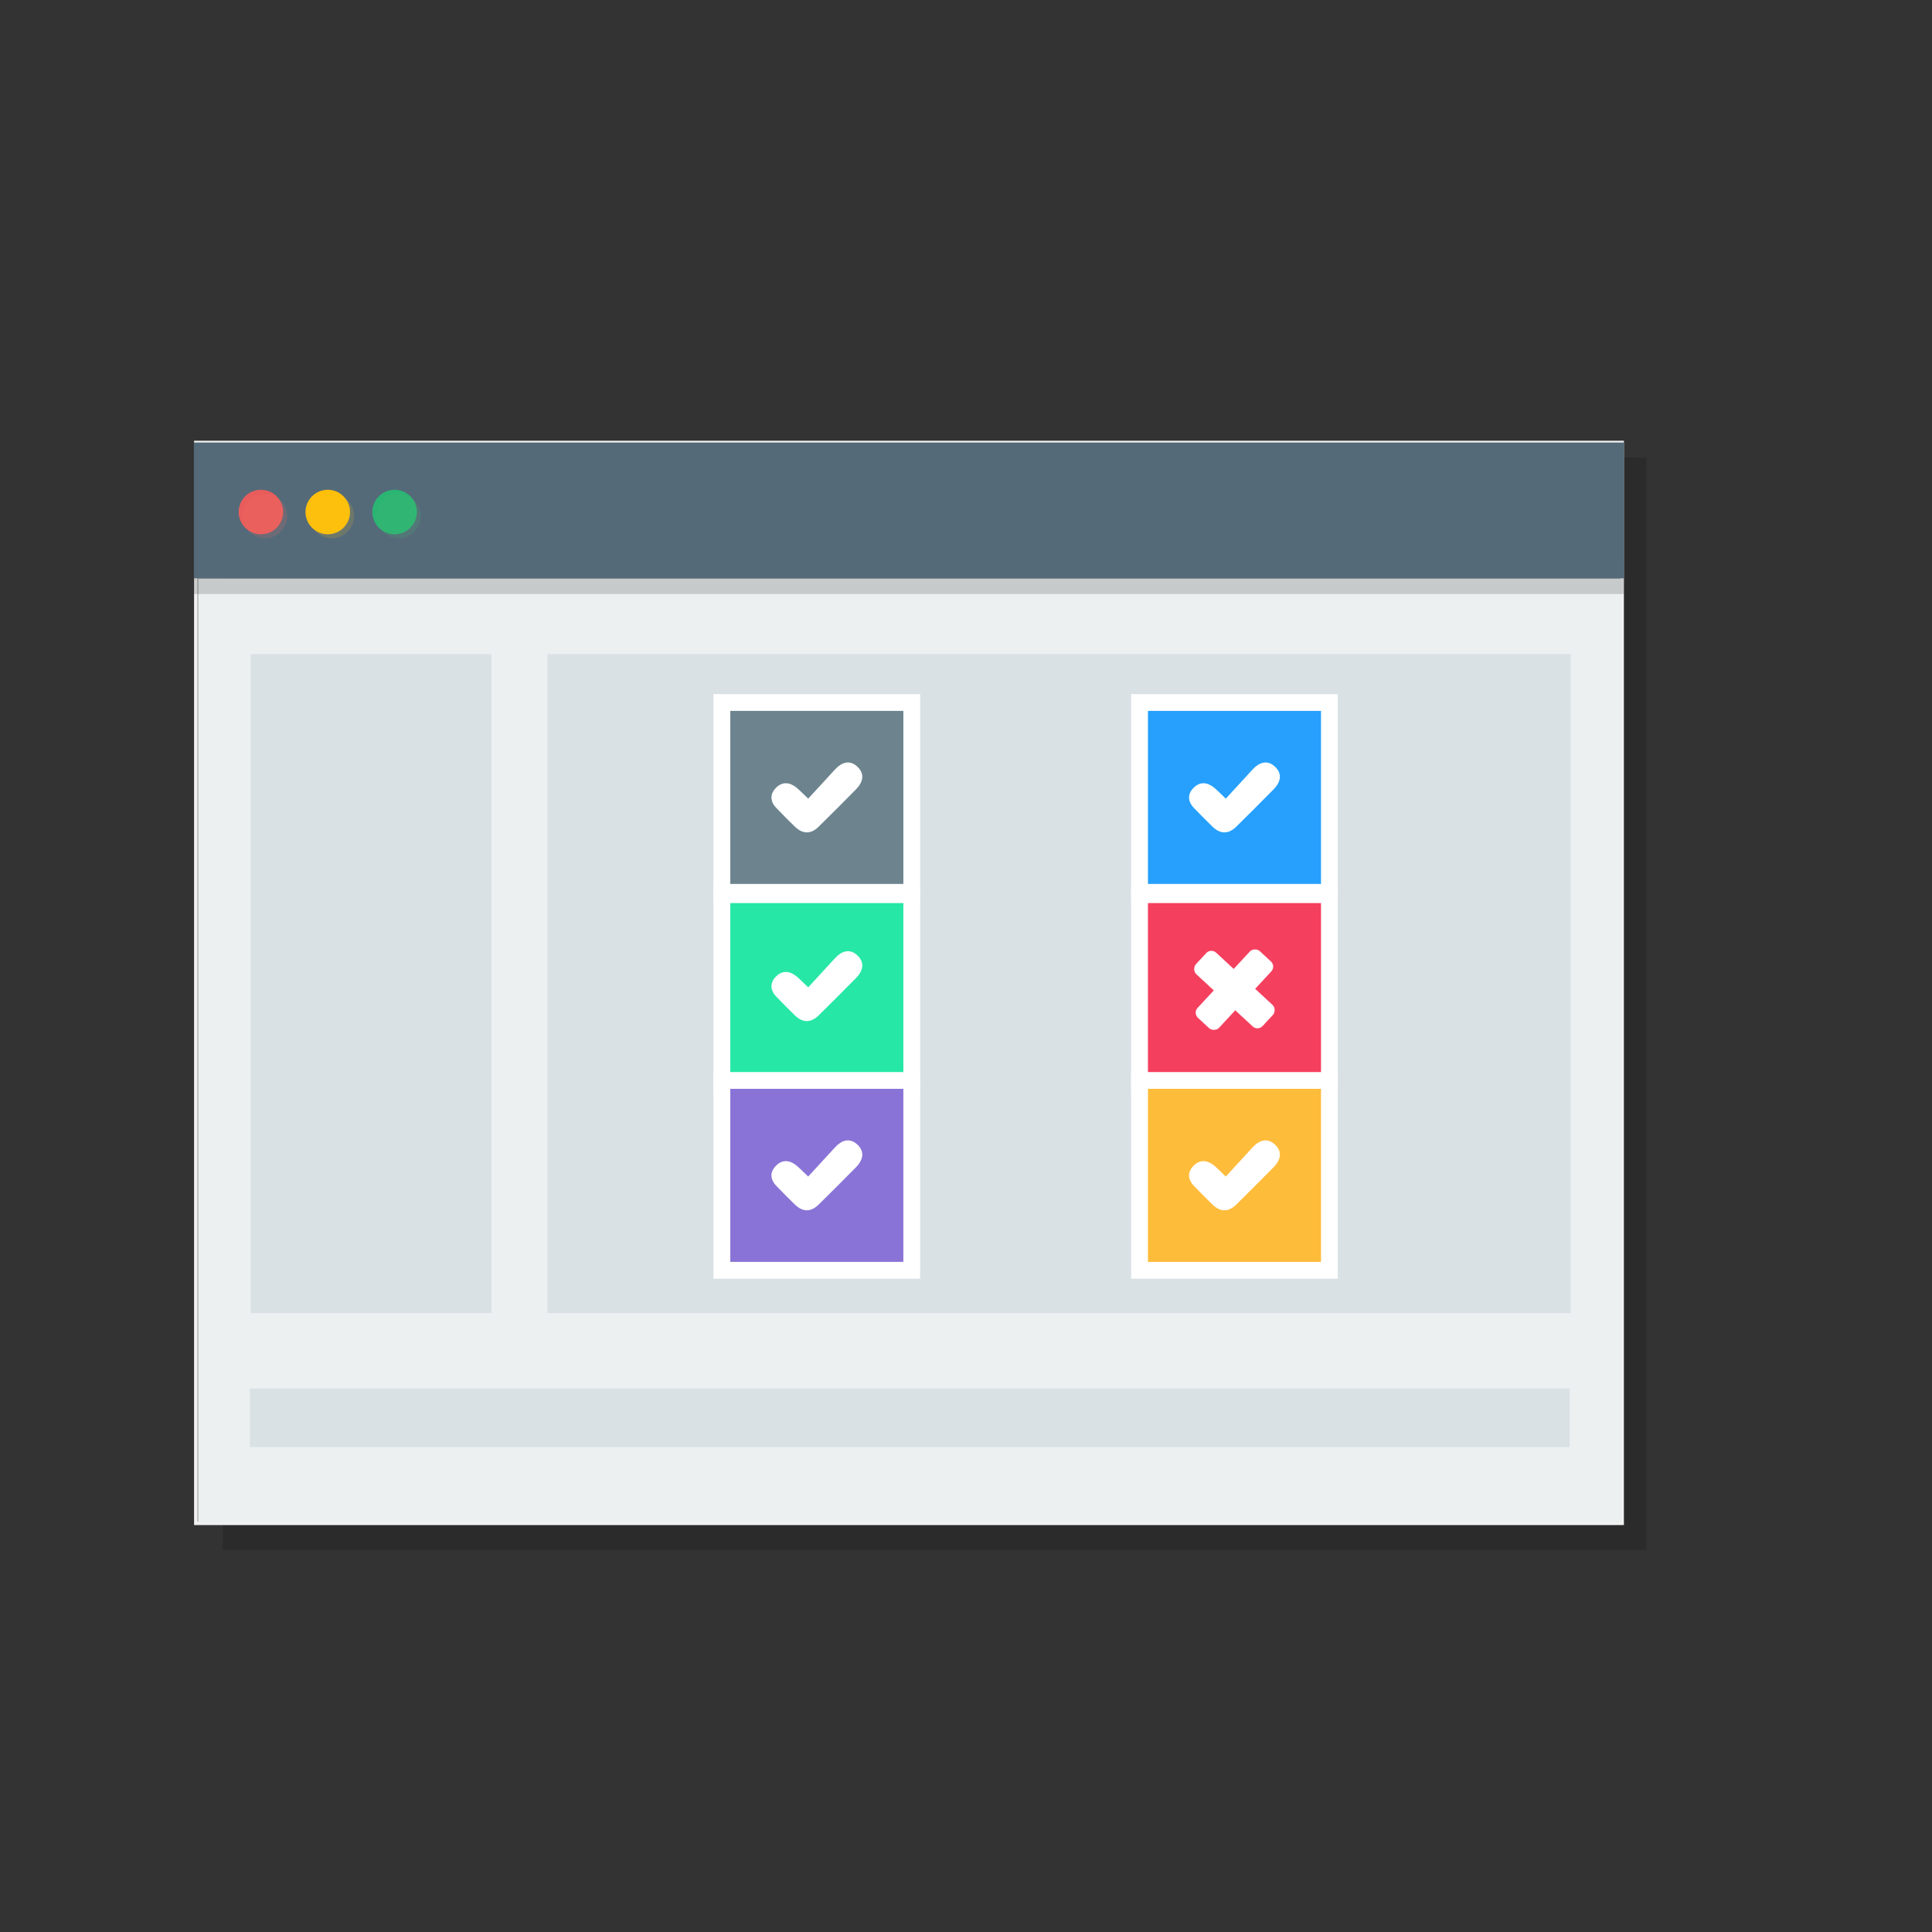 <?xml version="1.0" encoding="UTF-8"?>
<svg id="Layer_1" data-name="Layer 1" xmlns="http://www.w3.org/2000/svg" viewBox="0 0 400 400">
  <rect x="0" y="0" width="400" height="400" fill="#333333" stroke="none"/>
  <defs>
    <style>
      .cls-1 {
        fill: #f53f5e;
      }

      .cls-2 {
        fill: #2bb573;
      }

      .cls-3 {
        fill: #fff;
      }

      .cls-4 {
        fill: #1f80f1;
      }

      .cls-5 {
        fill: #efc41a;
      }

      .cls-5, .cls-6, .cls-7, .cls-8, .cls-9 {
        opacity: .16;
      }

      .cls-10 {
        fill: #febc3b;
      }

      .cls-6 {
        fill: #7291a6;
      }

      .cls-11 {
        fill: #546a79;
      }

      .cls-7 {
        fill: #4fba6e;
      }

      .cls-8 {
        fill: #ed7161;
      }

      .cls-12 {
        fill: #e85c5c;
      }

      .cls-13 {
        fill: #26e7a6;
      }

      .cls-14 {
        fill: #26a0fc;
      }

      .cls-15 {
        fill: #ecf0f1;
      }

      .cls-16 {
        fill: #ffbf0b;
      }

      .cls-17 {
        fill: none;
        stroke: #f2f2f2;
        stroke-miterlimit: 10;
        stroke-width: .74px;
      }

      .cls-18 {
        fill: #8973d6;
      }

      .cls-19 {
        fill: #6d848e;
      }
    </style>
  </defs>
  <path class="cls-4" d="M313.6,196.18c5.47,3.15,5.47,11.06,0,14.21l-40.88,23.59-40.88,23.59c-5.47,3.15-12.3-.79-12.3-7.09v-94.39c0-6.3,6.84-10.27,12.3-7.09l40.88,23.59,40.88,23.59Z"/>
  <g>
    <g>
      <rect class="cls-9" x="46.12" y="94.72" width="294.75" height="226.15"/>
      <rect class="cls-17" x="40.55" y="91.62" width="295.29" height="223.76"/>
      <rect class="cls-15" x="41" y="119.73" width="294.75" height="195.65"/>
      <rect class="cls-9" x="40.14" y="116.46" width="296.05" height="6.53"/>
      <rect class="cls-11" x="40.14" y="91.62" width="296.05" height="28.11"/>
      <circle class="cls-12" cx="54.02" cy="106.01" r="4.61"/>
      <circle class="cls-16" cx="67.86" cy="106.01" r="4.61"/>
      <circle class="cls-2" cx="81.7" cy="106.01" r="4.61"/>
      <circle class="cls-8" cx="54.85" cy="106.84" r="4.61"/>
      <circle class="cls-5" cx="68.69" cy="106.84" r="4.61"/>
      <circle class="cls-7" cx="82.53" cy="106.84" r="4.61"/>
      <rect class="cls-6" x="113.34" y="135.42" width="211.85" height="136.43"/>
      <rect class="cls-6" x="51.74" y="287.46" width="273.26" height="12.14"/>
      <rect class="cls-6" x="51.92" y="135.42" width="49.84" height="136.43"/>
    </g>
    <g>
      <rect class="cls-14" x="235.93" y="145.44" width="39.3" height="39.31"/>
      <path class="cls-3" d="M273.5,147.18v35.83h-35.83v-35.83h35.83m3.47-3.47h-42.78v42.78h42.78v-42.78h0Z"/>
    </g>
    <g>
      <rect class="cls-1" x="235.93" y="185.23" width="39.3" height="39.3"/>
      <path class="cls-3" d="M273.5,186.97v35.83h-35.83v-35.83h35.83m3.47-3.47h-42.78v42.78h42.78v-42.78h0Z"/>
    </g>
    <g>
      <rect class="cls-10" x="235.93" y="223.69" width="39.3" height="39.3"/>
      <path class="cls-3" d="M273.5,225.43v35.83h-35.83v-35.83h35.83m3.47-3.47h-42.78v42.78h42.78v-42.78h0Z"/>
    </g>
    <g>
      <rect class="cls-19" x="149.47" y="145.44" width="39.31" height="39.31"/>
      <path class="cls-3" d="M187.03,147.18v35.83h-35.83v-35.83h35.83m3.47-3.47h-42.78v42.78h42.78v-42.78h0Z"/>
    </g>
    <g>
      <rect class="cls-13" x="149.47" y="185.23" width="39.31" height="39.3"/>
      <path class="cls-3" d="M187.03,186.97v35.83h-35.83v-35.83h35.83m3.47-3.47h-42.78v42.78h42.78v-42.78h0Z"/>
    </g>
    <g>
      <rect class="cls-18" x="149.47" y="223.69" width="39.31" height="39.3"/>
      <path class="cls-3" d="M187.03,225.43v35.83h-35.83v-35.83h35.83m3.47-3.47h-42.78v42.78h42.78v-42.78h0Z"/>
    </g>
    <path class="cls-3" d="M167.33,165.35c1.93-2.1,3.73-4.07,5.54-6.03,1.44-1.56,3.14-2.08,4.74-.49,1.51,1.5,.99,3.19-.38,4.59-2.54,2.59-5.12,5.15-7.7,7.7-1.65,1.64-3.35,1.61-5-.01-1.29-1.27-2.59-2.55-3.84-3.87-1.27-1.35-1.31-2.85-.02-4.14,1.29-1.3,2.8-1.18,4.2-.06,.67,.54,1.26,1.18,2.46,2.31Z"/>
    <path class="cls-3" d="M167.33,204.42c1.93-2.1,3.73-4.07,5.54-6.03,1.44-1.56,3.14-2.08,4.74-.49,1.51,1.5,.99,3.19-.38,4.59-2.54,2.59-5.12,5.15-7.7,7.7-1.65,1.64-3.35,1.61-5-.01-1.29-1.27-2.59-2.55-3.84-3.87-1.27-1.35-1.31-2.85-.02-4.14,1.29-1.3,2.8-1.18,4.2-.06,.67,.54,1.26,1.18,2.46,2.31Z"/>
    <path class="cls-3" d="M167.33,243.59c1.93-2.1,3.73-4.07,5.54-6.03,1.44-1.56,3.14-2.08,4.74-.49,1.51,1.5,.99,3.19-.38,4.59-2.54,2.59-5.12,5.15-7.7,7.7-1.65,1.64-3.35,1.61-5-.01-1.29-1.27-2.59-2.55-3.84-3.87-1.27-1.35-1.31-2.85-.02-4.14,1.29-1.3,2.8-1.18,4.2-.06,.67,.54,1.26,1.18,2.46,2.31Z"/>
    <path class="cls-3" d="M253.79,243.59c1.93-2.1,3.73-4.07,5.54-6.03,1.44-1.56,3.14-2.08,4.74-.49,1.51,1.5,.99,3.19-.38,4.59-2.54,2.59-5.12,5.15-7.7,7.7-1.65,1.64-3.35,1.61-5-.01-1.29-1.27-2.59-2.55-3.84-3.87-1.27-1.35-1.31-2.85-.02-4.14,1.29-1.3,2.8-1.18,4.2-.06,.67,.54,1.26,1.18,2.46,2.31Z"/>
    <path class="cls-3" d="M253.79,165.35c1.93-2.1,3.73-4.07,5.54-6.03,1.44-1.56,3.14-2.08,4.74-.49,1.51,1.5,.99,3.19-.38,4.59-2.54,2.59-5.12,5.15-7.7,7.7-1.65,1.64-3.35,1.61-5-.01-1.29-1.27-2.59-2.55-3.84-3.87-1.27-1.35-1.31-2.85-.02-4.14,1.29-1.3,2.8-1.18,4.2-.06,.67,.54,1.26,1.18,2.46,2.31Z"/>
    <g>
      <rect class="cls-3" x="246.17" y="201.85" width="18.83" height="6.06" rx="1.45" ry="1.45" transform="translate(-68.42 253.11) rotate(-47.18)"/>
      <rect class="cls-3" x="246.17" y="201.85" width="18.83" height="6.06" rx="1.45" ry="1.45" transform="translate(207.36 -119.12) rotate(42.82)"/>
    </g>
  </g>
</svg>